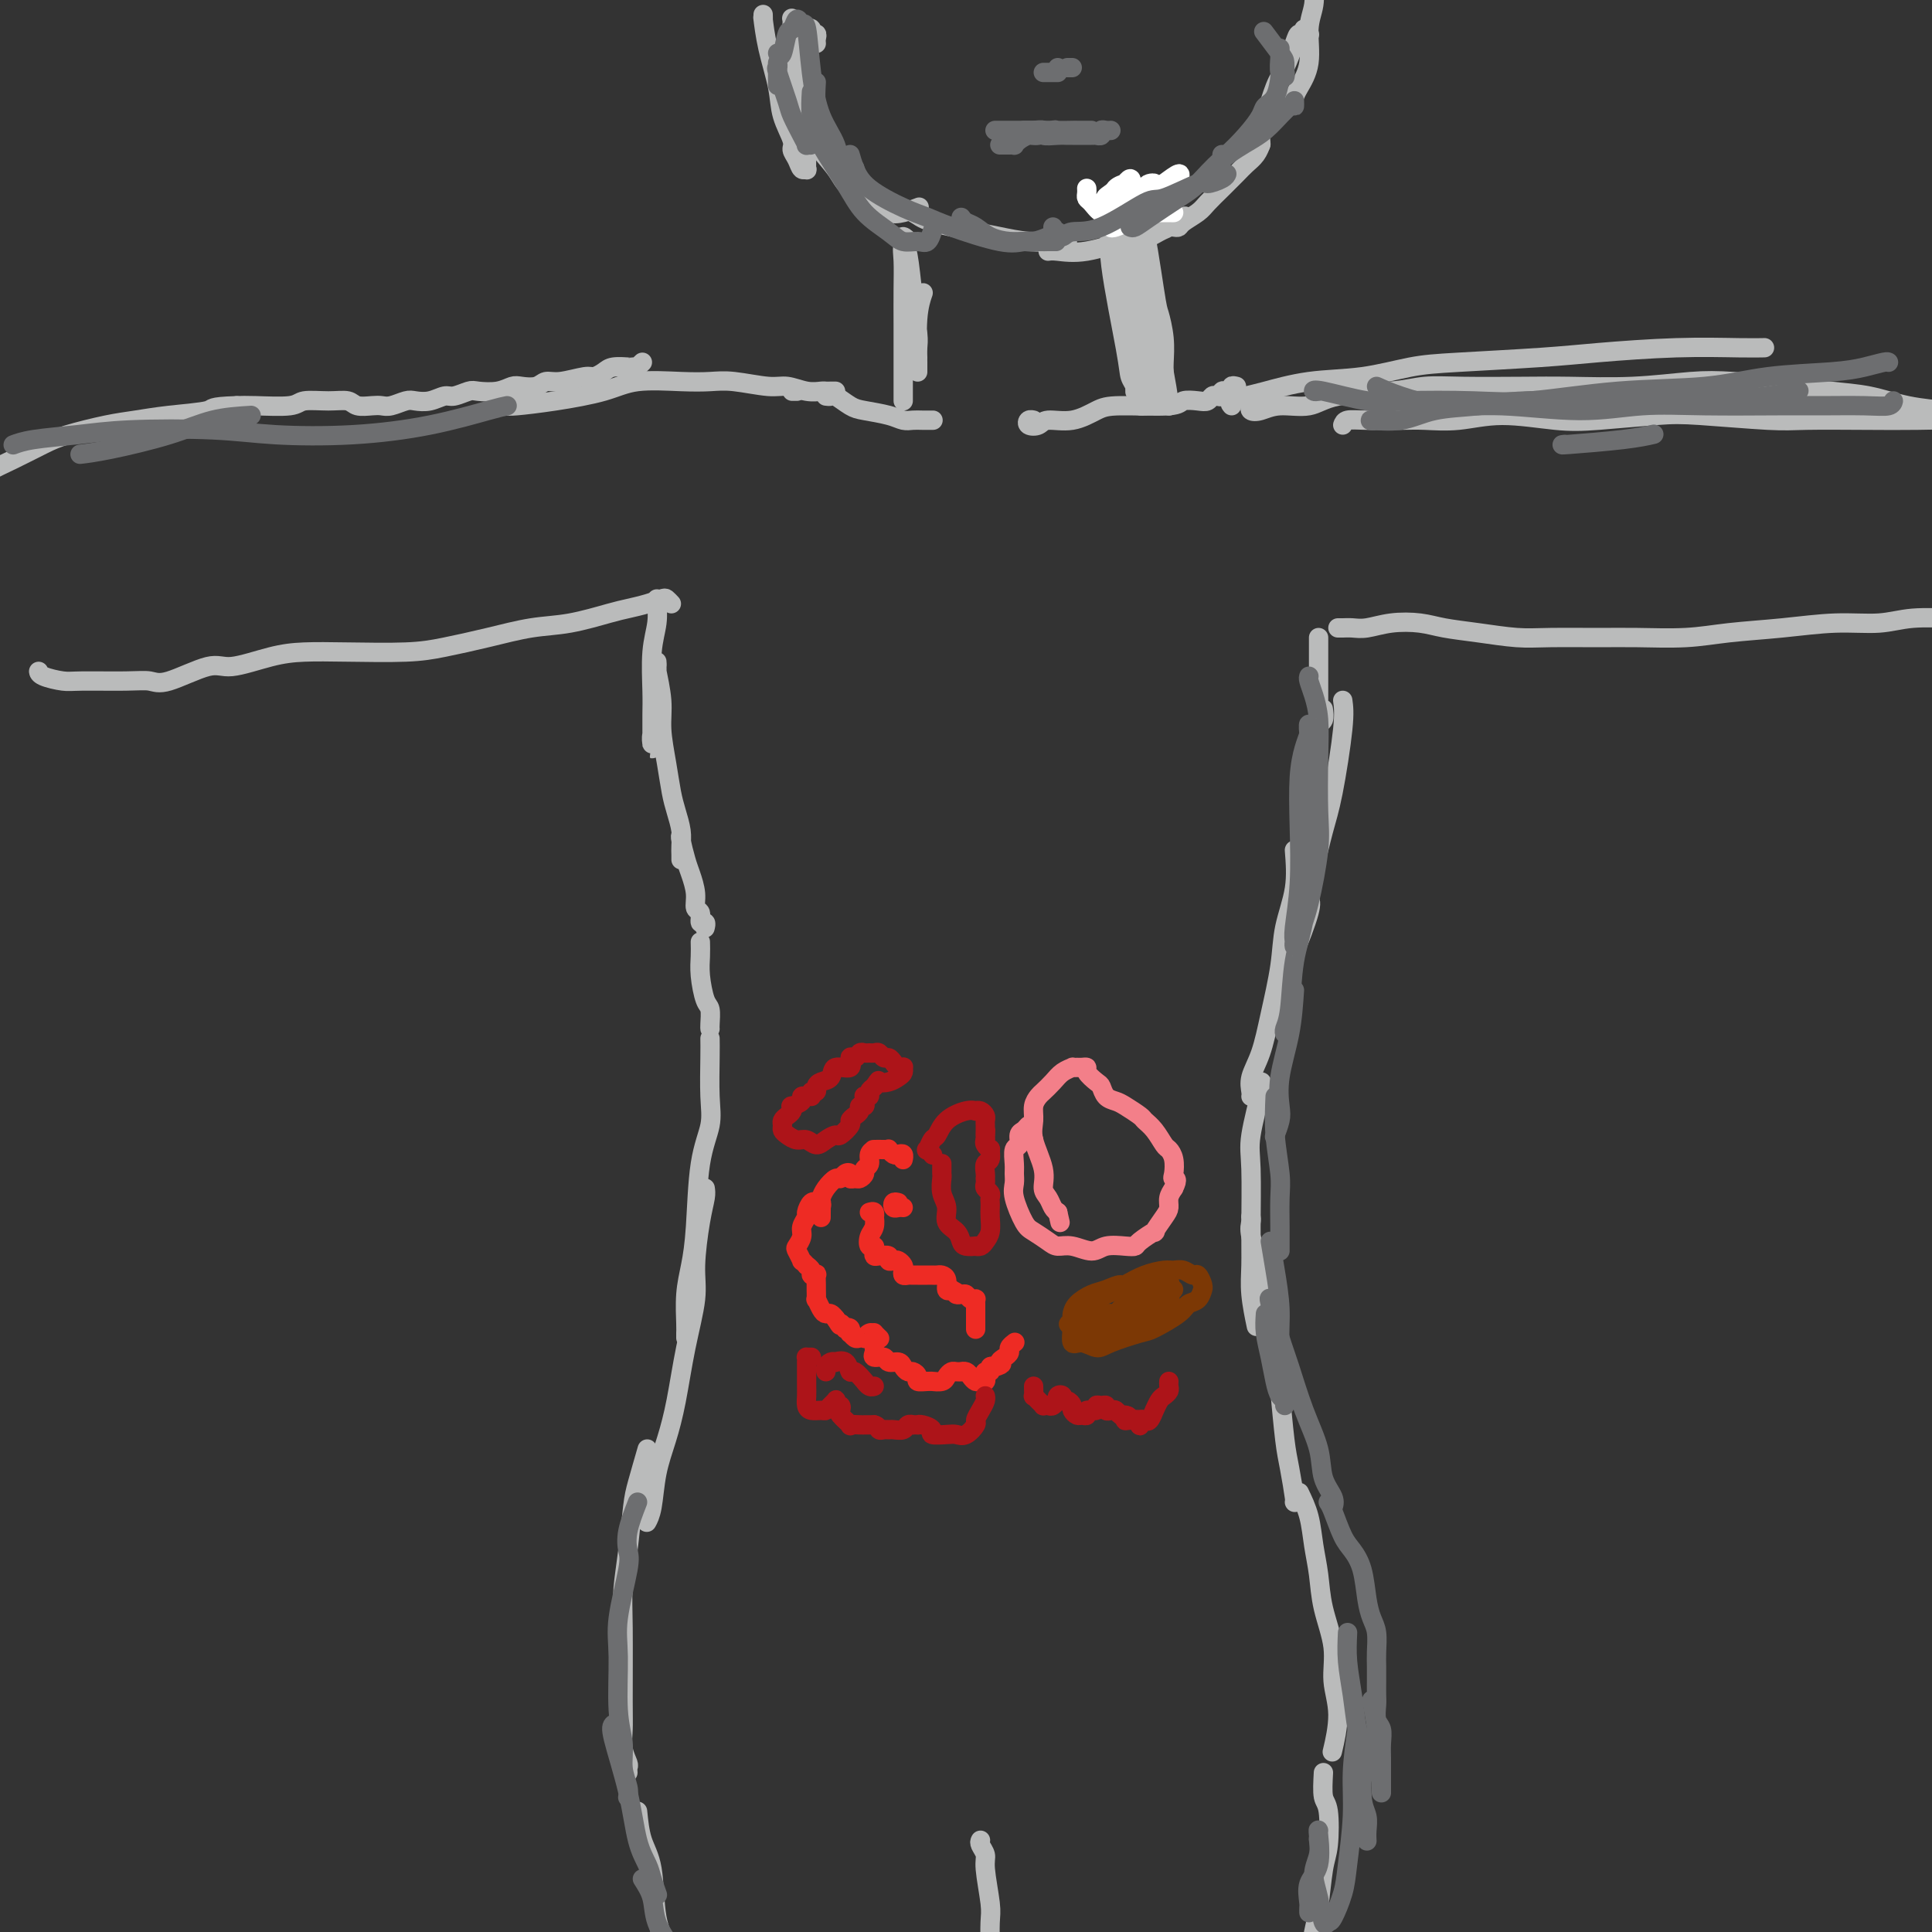 <svg viewBox='0 0 400 400' version='1.1' xmlns='http://www.w3.org/2000/svg' xmlns:xlink='http://www.w3.org/1999/xlink'><rect x="0" y="0" width="400" height="400" fill="#333333" stroke="none"/><g fill='none' stroke='#BABBBB' stroke-width='4' stroke-linecap='round' stroke-linejoin='round'><path d='M136,124c-0.030,0.095 -0.061,0.191 0,1c0.061,0.809 0.212,2.332 0,4c-0.212,1.668 -0.789,3.483 -1,6c-0.211,2.517 -0.057,5.737 0,8c0.057,2.263 0.015,3.571 0,5c-0.015,1.429 -0.005,2.981 0,4c0.005,1.019 0.005,1.506 0,2c-0.005,0.494 -0.015,0.996 0,1c0.015,0.004 0.057,-0.488 0,-1c-0.057,-0.512 -0.211,-1.043 0,-2c0.211,-0.957 0.789,-2.338 1,-4c0.211,-1.662 0.057,-3.604 0,-5c-0.057,-1.396 -0.016,-2.246 0,-3c0.016,-0.754 0.008,-1.414 0,-2c-0.008,-0.586 -0.017,-1.100 0,-1c0.017,0.100 0.060,0.815 0,1c-0.060,0.185 -0.223,-0.159 0,1c0.223,1.159 0.833,3.821 1,6c0.167,2.179 -0.109,3.875 0,6c0.109,2.125 0.604,4.680 1,7c0.396,2.320 0.695,4.403 1,6c0.305,1.597 0.618,2.706 1,4c0.382,1.294 0.834,2.774 1,4c0.166,1.226 0.044,2.199 0,3c-0.044,0.801 -0.012,1.431 0,2c0.012,0.569 0.003,1.076 0,1c-0.003,-0.076 -0.001,-0.736 0,-1c0.001,-0.264 0.000,-0.132 0,0'/><path d='M141,173c-0.092,0.034 -0.183,0.069 0,1c0.183,0.931 0.642,2.759 1,4c0.358,1.241 0.617,1.895 1,3c0.383,1.105 0.891,2.659 1,4c0.109,1.341 -0.181,2.468 0,3c0.181,0.532 0.833,0.468 1,1c0.167,0.532 -0.151,1.658 0,2c0.151,0.342 0.771,-0.100 1,0c0.229,0.100 0.065,0.743 0,1c-0.065,0.257 -0.033,0.129 0,0'/><path d='M145,195c0.022,0.956 0.044,1.913 0,3c-0.044,1.087 -0.155,2.305 0,4c0.155,1.695 0.578,3.866 1,5c0.422,1.134 0.845,1.232 1,2c0.155,0.768 0.041,2.206 0,3c-0.041,0.794 -0.011,0.945 0,1c0.011,0.055 0.003,0.016 0,0c-0.003,-0.016 -0.002,-0.008 0,0'/><path d='M147,215c0.015,0.926 0.029,1.852 0,4c-0.029,2.148 -0.102,5.518 0,8c0.102,2.482 0.377,4.076 0,6c-0.377,1.924 -1.408,4.179 -2,8c-0.592,3.821 -0.747,9.209 -1,13c-0.253,3.791 -0.604,5.986 -1,8c-0.396,2.014 -0.838,3.846 -1,6c-0.162,2.154 -0.043,4.629 0,6c0.043,1.371 0.012,1.638 0,2c-0.012,0.362 -0.003,0.818 0,1c0.003,0.182 0.002,0.091 0,0'/><path d='M146,246c0.079,0.512 0.159,1.023 0,2c-0.159,0.977 -0.556,2.419 -1,5c-0.444,2.581 -0.934,6.303 -1,9c-0.066,2.697 0.291,4.371 0,7c-0.291,2.629 -1.229,6.213 -2,10c-0.771,3.787 -1.373,7.779 -2,11c-0.627,3.221 -1.279,5.673 -2,8c-0.721,2.327 -1.513,4.531 -2,7c-0.487,2.469 -0.670,5.203 -1,7c-0.330,1.797 -0.809,2.656 -1,3c-0.191,0.344 -0.096,0.172 0,0'/><path d='M134,300c-0.754,2.610 -1.509,5.220 -2,7c-0.491,1.780 -0.720,2.731 -1,5c-0.280,2.269 -0.611,5.856 -1,9c-0.389,3.144 -0.837,5.846 -1,8c-0.163,2.154 -0.040,3.761 0,8c0.040,4.239 -0.003,11.110 0,15c0.003,3.890 0.053,4.797 0,6c-0.053,1.203 -0.210,2.701 0,4c0.210,1.299 0.788,2.400 1,3c0.212,0.600 0.057,0.700 0,1c-0.057,0.300 -0.016,0.800 0,1c0.016,0.200 0.008,0.100 0,0'/><path d='M132,375c0.211,2.119 0.423,4.237 1,6c0.577,1.763 1.521,3.170 2,6c0.479,2.830 0.493,7.084 1,10c0.507,2.916 1.507,4.493 2,6c0.493,1.507 0.479,2.944 1,4c0.521,1.056 1.577,1.730 2,2c0.423,0.270 0.211,0.135 0,0'/><path d='M273,132c-0.001,1.454 -0.001,2.908 0,5c0.001,2.092 0.004,4.822 0,7c-0.004,2.178 -0.015,3.806 0,5c0.015,1.194 0.057,1.955 0,2c-0.057,0.045 -0.211,-0.627 0,-1c0.211,-0.373 0.788,-0.447 1,-1c0.212,-0.553 0.061,-1.587 0,-2c-0.061,-0.413 -0.030,-0.207 0,0'/><path d='M278,145c0.179,1.253 0.358,2.505 0,6c-0.358,3.495 -1.252,9.231 -2,13c-0.748,3.769 -1.349,5.570 -2,8c-0.651,2.430 -1.351,5.488 -2,8c-0.649,2.512 -1.246,4.477 -2,6c-0.754,1.523 -1.665,2.602 -2,3c-0.335,0.398 -0.096,0.114 0,0c0.096,-0.114 0.048,-0.057 0,0'/><path d='M271,186c0.287,0.445 0.574,0.890 0,3c-0.574,2.110 -2.010,5.886 -3,8c-0.990,2.114 -1.533,2.567 -2,4c-0.467,1.433 -0.856,3.847 -1,5c-0.144,1.153 -0.041,1.044 0,1c0.041,-0.044 0.021,-0.022 0,0'/><path d='M268,176c0.209,2.652 0.418,5.303 0,8c-0.418,2.697 -1.465,5.439 -2,8c-0.535,2.561 -0.560,4.942 -1,8c-0.440,3.058 -1.295,6.795 -2,10c-0.705,3.205 -1.261,5.878 -2,8c-0.739,2.122 -1.662,3.692 -2,5c-0.338,1.308 -0.091,2.352 0,3c0.091,0.648 0.026,0.899 0,1c-0.026,0.101 -0.013,0.050 0,0'/><path d='M261,224c0.227,-0.044 0.453,-0.088 0,2c-0.453,2.088 -1.587,6.310 -2,9c-0.413,2.690 -0.107,3.850 0,7c0.107,3.150 0.015,8.292 0,12c-0.015,3.708 0.048,5.984 0,8c-0.048,2.016 -0.205,3.774 0,6c0.205,2.226 0.773,4.922 1,6c0.227,1.078 0.114,0.539 0,0'/><path d='M259,252c-0.015,-0.067 -0.030,-0.134 0,0c0.030,0.134 0.106,0.468 0,1c-0.106,0.532 -0.393,1.263 0,3c0.393,1.737 1.467,4.481 2,7c0.533,2.519 0.524,4.814 1,8c0.476,3.186 1.438,7.264 2,10c0.562,2.736 0.725,4.131 1,7c0.275,2.869 0.662,7.214 1,10c0.338,2.786 0.627,4.015 1,6c0.373,1.985 0.831,4.727 1,6c0.169,1.273 0.048,1.078 0,1c-0.048,-0.078 -0.024,-0.039 0,0'/><path d='M269,309c0.759,1.573 1.518,3.146 2,5c0.482,1.854 0.688,3.989 1,6c0.312,2.011 0.729,3.900 1,6c0.271,2.100 0.395,4.413 1,7c0.605,2.587 1.693,5.447 2,8c0.307,2.553 -0.165,4.798 0,7c0.165,2.202 0.968,4.362 1,7c0.032,2.638 -0.705,5.754 -1,7c-0.295,1.246 -0.147,0.623 0,0'/><path d='M274,367c-0.107,1.961 -0.214,3.921 0,5c0.214,1.079 0.748,1.276 1,3c0.252,1.724 0.222,4.973 0,7c-0.222,2.027 -0.638,2.830 -1,5c-0.362,2.170 -0.672,5.706 -1,8c-0.328,2.294 -0.676,3.347 -1,5c-0.324,1.653 -0.626,3.907 -1,5c-0.374,1.093 -0.821,1.027 -1,1c-0.179,-0.027 -0.089,-0.013 0,0'/><path d='M203,381c-0.121,0.236 -0.243,0.473 0,1c0.243,0.527 0.850,1.346 1,2c0.150,0.654 -0.156,1.145 0,3c0.156,1.855 0.774,5.074 1,7c0.226,1.926 0.061,2.558 0,4c-0.061,1.442 -0.016,3.693 0,5c0.016,1.307 0.004,1.670 0,2c-0.004,0.330 -0.001,0.627 0,1c0.001,0.373 0.000,0.821 0,1c-0.000,0.179 -0.000,0.090 0,0'/><path d='M139,125c-0.373,-0.399 -0.746,-0.799 -1,-1c-0.254,-0.201 -0.390,-0.205 -1,0c-0.610,0.205 -1.696,0.617 -3,1c-1.304,0.383 -2.827,0.735 -4,1c-1.173,0.265 -1.996,0.442 -4,1c-2.004,0.558 -5.191,1.498 -8,2c-2.809,0.502 -5.242,0.565 -8,1c-2.758,0.435 -5.842,1.240 -9,2c-3.158,0.760 -6.388,1.473 -9,2c-2.612,0.527 -4.604,0.868 -8,1c-3.396,0.132 -8.196,0.057 -12,0c-3.804,-0.057 -6.612,-0.095 -9,0c-2.388,0.095 -4.357,0.323 -7,1c-2.643,0.677 -5.958,1.803 -8,2c-2.042,0.197 -2.809,-0.536 -5,0c-2.191,0.536 -5.806,2.341 -8,3c-2.194,0.659 -2.966,0.174 -4,0c-1.034,-0.174 -2.330,-0.036 -5,0c-2.670,0.036 -6.716,-0.029 -9,0c-2.284,0.029 -2.808,0.152 -4,0c-1.192,-0.152 -3.052,-0.579 -4,-1c-0.948,-0.421 -0.985,-0.834 -1,-1c-0.015,-0.166 -0.007,-0.083 0,0'/><path d='M277,130c0.257,0.008 0.515,0.015 1,0c0.485,-0.015 1.198,-0.054 2,0c0.802,0.054 1.695,0.199 3,0c1.305,-0.199 3.023,-0.743 5,-1c1.977,-0.257 4.214,-0.227 6,0c1.786,0.227 3.119,0.649 5,1c1.881,0.351 4.308,0.630 7,1c2.692,0.370 5.649,0.832 8,1c2.351,0.168 4.098,0.042 7,0c2.902,-0.042 6.960,0.000 10,0c3.040,-0.000 5.061,-0.043 8,0c2.939,0.043 6.795,0.170 10,0c3.205,-0.170 5.760,-0.638 9,-1c3.240,-0.362 7.165,-0.619 11,-1c3.835,-0.381 7.582,-0.887 11,-1c3.418,-0.113 6.509,0.167 9,0c2.491,-0.167 4.383,-0.781 7,-1c2.617,-0.219 5.960,-0.045 8,0c2.040,0.045 2.777,-0.041 5,0c2.223,0.041 5.933,0.207 8,0c2.067,-0.207 2.491,-0.788 3,-1c0.509,-0.212 1.103,-0.057 2,0c0.897,0.057 2.096,0.015 3,0c0.904,-0.015 1.513,-0.004 2,0c0.487,0.004 0.854,0.001 1,0c0.146,-0.001 0.073,-0.001 0,0'/><path d='M164,81c0.417,0.000 0.833,0.000 1,0c0.167,0.000 0.083,0.000 0,0'/><path d='M173,81c-0.323,-0.002 -0.645,-0.005 -1,0c-0.355,0.005 -0.741,0.016 -1,0c-0.259,-0.016 -0.389,-0.061 -1,0c-0.611,0.061 -1.702,0.226 -3,0c-1.298,-0.226 -2.804,-0.845 -4,-1c-1.196,-0.155 -2.083,0.153 -4,0c-1.917,-0.153 -4.864,-0.767 -7,-1c-2.136,-0.233 -3.460,-0.084 -5,0c-1.540,0.084 -3.295,0.103 -6,0c-2.705,-0.103 -6.359,-0.329 -9,0c-2.641,0.329 -4.267,1.212 -7,2c-2.733,0.788 -6.572,1.480 -10,2c-3.428,0.520 -6.446,0.868 -8,1c-1.554,0.132 -1.646,0.049 -2,0c-0.354,-0.049 -0.971,-0.065 -1,0c-0.029,0.065 0.531,0.210 1,0c0.469,-0.210 0.848,-0.774 1,-1c0.152,-0.226 0.076,-0.113 0,0'/><path d='M133,75c-0.443,0.423 -0.887,0.846 -1,1c-0.113,0.154 0.103,0.041 0,0c-0.103,-0.041 -0.527,-0.008 -1,0c-0.473,0.008 -0.995,-0.008 -1,0c-0.005,0.008 0.507,0.039 0,0c-0.507,-0.039 -2.033,-0.150 -3,0c-0.967,0.150 -1.376,0.561 -2,1c-0.624,0.439 -1.465,0.906 -2,1c-0.535,0.094 -0.766,-0.185 -2,0c-1.234,0.185 -3.471,0.833 -5,1c-1.529,0.167 -2.351,-0.148 -3,0c-0.649,0.148 -1.126,0.758 -2,1c-0.874,0.242 -2.144,0.116 -3,0c-0.856,-0.116 -1.297,-0.223 -2,0c-0.703,0.223 -1.668,0.777 -3,1c-1.332,0.223 -3.031,0.116 -4,0c-0.969,-0.116 -1.208,-0.241 -2,0c-0.792,0.241 -2.136,0.848 -3,1c-0.864,0.152 -1.246,-0.152 -2,0c-0.754,0.152 -1.879,0.759 -3,1c-1.121,0.241 -2.239,0.117 -3,0c-0.761,-0.117 -1.167,-0.226 -2,0c-0.833,0.226 -2.095,0.789 -3,1c-0.905,0.211 -1.454,0.071 -2,0c-0.546,-0.071 -1.088,-0.073 -2,0c-0.912,0.073 -2.193,0.219 -3,0c-0.807,-0.219 -1.139,-0.805 -2,-1c-0.861,-0.195 -2.250,0.000 -4,0c-1.750,-0.000 -3.861,-0.196 -5,0c-1.139,0.196 -1.307,0.784 -3,1c-1.693,0.216 -4.912,0.062 -7,0c-2.088,-0.062 -3.044,-0.031 -4,0'/><path d='M49,84c-5.920,0.180 -4.719,0.629 -6,1c-1.281,0.371 -5.044,0.665 -8,1c-2.956,0.335 -5.107,0.711 -7,1c-1.893,0.289 -3.529,0.490 -6,1c-2.471,0.510 -5.777,1.331 -8,2c-2.223,0.669 -3.363,1.188 -5,2c-1.637,0.812 -3.770,1.916 -6,3c-2.230,1.084 -4.556,2.146 -6,3c-1.444,0.854 -2.004,1.499 -3,2c-0.996,0.501 -2.427,0.857 -3,1c-0.573,0.143 -0.286,0.071 0,0'/><path d='M255,84c-0.272,-0.325 -0.545,-0.649 0,-1c0.545,-0.351 1.907,-0.728 3,-1c1.093,-0.272 1.916,-0.440 4,-1c2.084,-0.560 5.430,-1.512 9,-2c3.570,-0.488 7.366,-0.512 11,-1c3.634,-0.488 7.106,-1.441 10,-2c2.894,-0.559 5.211,-0.724 10,-1c4.789,-0.276 12.051,-0.662 17,-1c4.949,-0.338 7.586,-0.626 12,-1c4.414,-0.374 10.606,-0.832 16,-1c5.394,-0.168 9.991,-0.045 13,0c3.009,0.045 4.431,0.013 5,0c0.569,-0.013 0.284,-0.006 0,0'/><path d='M278,88c0.153,-0.422 0.306,-0.844 1,-1c0.694,-0.156 1.930,-0.047 4,0c2.070,0.047 4.975,0.030 7,0c2.025,-0.030 3.171,-0.074 5,0c1.829,0.074 4.340,0.265 7,0c2.660,-0.265 5.469,-0.986 9,-1c3.531,-0.014 7.785,0.680 11,1c3.215,0.320 5.393,0.268 9,0c3.607,-0.268 8.645,-0.751 12,-1c3.355,-0.249 5.027,-0.263 9,0c3.973,0.263 10.247,0.802 14,1c3.753,0.198 4.985,0.056 8,0c3.015,-0.056 7.814,-0.026 12,0c4.186,0.026 7.760,0.047 11,0c3.240,-0.047 6.148,-0.163 9,0c2.852,0.163 5.650,0.604 8,1c2.350,0.396 4.251,0.747 6,1c1.749,0.253 3.345,0.408 5,1c1.655,0.592 3.369,1.621 4,2c0.631,0.379 0.180,0.108 0,0c-0.180,-0.108 -0.090,-0.054 0,0'/><path d='M259,84c-0.146,0.388 -0.293,0.777 0,1c0.293,0.223 1.025,0.281 2,0c0.975,-0.281 2.194,-0.902 4,-1c1.806,-0.098 4.199,0.328 6,0c1.801,-0.328 3.010,-1.408 6,-2c2.990,-0.592 7.759,-0.695 11,-1c3.241,-0.305 4.952,-0.813 7,-1c2.048,-0.187 4.433,-0.054 8,0c3.567,0.054 8.317,0.028 12,0c3.683,-0.028 6.300,-0.057 10,0c3.700,0.057 8.482,0.201 13,0c4.518,-0.201 8.772,-0.745 12,-1c3.228,-0.255 5.430,-0.219 9,0c3.570,0.219 8.508,0.623 12,1c3.492,0.377 5.540,0.728 8,1c2.460,0.272 5.334,0.465 8,1c2.666,0.535 5.123,1.412 8,2c2.877,0.588 6.172,0.886 8,1c1.828,0.114 2.189,0.045 3,0c0.811,-0.045 2.074,-0.065 3,0c0.926,0.065 1.516,0.213 2,0c0.484,-0.213 0.862,-0.789 1,-1c0.138,-0.211 0.037,-0.057 0,0c-0.037,0.057 -0.011,0.016 0,0c0.011,-0.016 0.005,-0.008 0,0'/><path d='M171,82c0.385,0.054 0.771,0.108 1,0c0.229,-0.108 0.302,-0.379 1,0c0.698,0.379 2.021,1.408 3,2c0.979,0.592 1.613,0.747 3,1c1.387,0.253 3.528,0.604 5,1c1.472,0.396 2.276,0.838 3,1c0.724,0.162 1.369,0.043 2,0c0.631,-0.043 1.247,-0.012 2,0c0.753,0.012 1.644,0.003 2,0c0.356,-0.003 0.178,-0.002 0,0'/><path d='M256,80c-0.455,-0.114 -0.911,-0.228 -1,0c-0.089,0.228 0.187,0.797 0,1c-0.187,0.203 -0.838,0.041 -1,0c-0.162,-0.041 0.164,0.041 0,0c-0.164,-0.041 -0.817,-0.203 -1,0c-0.183,0.203 0.104,0.773 0,1c-0.104,0.227 -0.599,0.112 -1,0c-0.401,-0.112 -0.709,-0.222 -1,0c-0.291,0.222 -0.567,0.777 -1,1c-0.433,0.223 -1.024,0.114 -2,0c-0.976,-0.114 -2.339,-0.233 -3,0c-0.661,0.233 -0.622,0.818 -3,1c-2.378,0.182 -7.175,-0.039 -10,0c-2.825,0.039 -3.678,0.337 -5,1c-1.322,0.663 -3.112,1.691 -5,2c-1.888,0.309 -3.875,-0.099 -5,0c-1.125,0.099 -1.387,0.706 -2,1c-0.613,0.294 -1.577,0.275 -2,0c-0.423,-0.275 -0.306,-0.805 0,-1c0.306,-0.195 0.802,-0.056 1,0c0.198,0.056 0.099,0.028 0,0'/><path d='M187,82c0.000,0.540 0.000,1.080 0,1c-0.000,-0.080 -0.000,-0.781 0,-1c0.000,-0.219 0.000,0.045 0,-1c-0.000,-1.045 -0.001,-3.397 0,-6c0.001,-2.603 0.005,-5.457 0,-8c-0.005,-2.543 -0.019,-4.777 0,-7c0.019,-2.223 0.071,-4.436 0,-6c-0.071,-1.564 -0.265,-2.481 0,-3c0.265,-0.519 0.988,-0.642 1,-1c0.012,-0.358 -0.687,-0.951 -1,-1c-0.313,-0.049 -0.242,0.447 0,1c0.242,0.553 0.653,1.164 1,3c0.347,1.836 0.629,4.897 1,8c0.371,3.103 0.832,6.249 1,8c0.168,1.751 0.045,2.107 0,3c-0.045,0.893 -0.012,2.323 0,3c0.012,0.677 0.002,0.601 0,1c-0.002,0.399 0.003,1.273 0,1c-0.003,-0.273 -0.015,-1.692 0,-2c0.015,-0.308 0.055,0.495 0,-1c-0.055,-1.495 -0.207,-5.287 0,-8c0.207,-2.713 0.773,-4.347 1,-5c0.227,-0.653 0.113,-0.327 0,0'/><path d='M242,84c-0.023,-0.036 -0.047,-0.073 0,0c0.047,0.073 0.164,0.255 0,-1c-0.164,-1.255 -0.608,-3.946 -1,-6c-0.392,-2.054 -0.732,-3.471 -1,-6c-0.268,-2.529 -0.464,-6.171 -1,-10c-0.536,-3.829 -1.411,-7.844 -2,-10c-0.589,-2.156 -0.891,-2.454 -1,-3c-0.109,-0.546 -0.026,-1.339 0,-2c0.026,-0.661 -0.004,-1.189 0,-1c0.004,0.189 0.043,1.097 0,2c-0.043,0.903 -0.169,1.802 0,4c0.169,2.198 0.634,5.696 1,8c0.366,2.304 0.634,3.414 1,5c0.366,1.586 0.830,3.646 1,5c0.170,1.354 0.046,2.000 0,3c-0.046,1.000 -0.013,2.353 0,3c0.013,0.647 0.005,0.587 0,1c-0.005,0.413 -0.008,1.298 0,1c0.008,-0.298 0.027,-1.781 0,-2c-0.027,-0.219 -0.098,0.825 0,0c0.098,-0.825 0.366,-3.518 0,-7c-0.366,-3.482 -1.367,-7.754 -2,-11c-0.633,-3.246 -0.899,-5.466 -1,-7c-0.101,-1.534 -0.037,-2.380 0,-3c0.037,-0.620 0.049,-1.013 0,-1c-0.049,0.013 -0.157,0.432 0,1c0.157,0.568 0.578,1.284 1,2'/><path d='M237,49c0.099,-1.772 1.347,6.798 2,11c0.653,4.202 0.711,4.038 1,5c0.289,0.962 0.810,3.052 1,5c0.190,1.948 0.048,3.756 0,5c-0.048,1.244 -0.003,1.925 0,3c0.003,1.075 -0.037,2.545 0,3c0.037,0.455 0.150,-0.103 0,0c-0.150,0.103 -0.562,0.867 -1,0c-0.438,-0.867 -0.901,-3.367 -1,-5c-0.099,-1.633 0.166,-2.401 0,-4c-0.166,-1.599 -0.762,-4.028 -1,-5c-0.238,-0.972 -0.119,-0.486 0,0'/><path d='M237,81c-0.002,-0.018 -0.004,-0.036 0,0c0.004,0.036 0.013,0.125 0,0c-0.013,-0.125 -0.050,-0.466 0,-1c0.050,-0.534 0.186,-1.262 0,-3c-0.186,-1.738 -0.695,-4.487 -1,-8c-0.305,-3.513 -0.408,-7.791 -1,-11c-0.592,-3.209 -1.674,-5.348 -2,-7c-0.326,-1.652 0.106,-2.817 0,-4c-0.106,-1.183 -0.748,-2.385 -1,-3c-0.252,-0.615 -0.114,-0.643 0,-1c0.114,-0.357 0.202,-1.043 0,-1c-0.202,0.043 -0.696,0.817 -1,2c-0.304,1.183 -0.417,2.777 0,6c0.417,3.223 1.366,8.075 2,11c0.634,2.925 0.955,3.922 1,6c0.045,2.078 -0.184,5.237 0,7c0.184,1.763 0.782,2.130 1,3c0.218,0.870 0.055,2.242 0,3c-0.055,0.758 -0.001,0.904 0,1c0.001,0.096 -0.049,0.144 0,0c0.049,-0.144 0.199,-0.481 0,-1c-0.199,-0.519 -0.747,-1.220 -1,-2c-0.253,-0.780 -0.211,-1.637 -1,-6c-0.789,-4.363 -2.409,-12.231 -3,-17c-0.591,-4.769 -0.153,-6.438 0,-8c0.153,-1.562 0.020,-3.017 0,-4c-0.020,-0.983 0.071,-1.496 0,-2c-0.071,-0.504 -0.306,-1.001 0,0c0.306,1.001 1.153,3.501 2,6'/><path d='M232,47c0.718,2.480 1.513,6.681 2,10c0.487,3.319 0.665,5.755 1,9c0.335,3.245 0.826,7.300 1,10c0.174,2.700 0.032,4.045 0,5c-0.032,0.955 0.045,1.522 0,2c-0.045,0.478 -0.212,0.869 0,1c0.212,0.131 0.803,0.003 1,0c0.197,-0.003 0.000,0.121 0,-1c-0.000,-1.121 0.196,-3.486 0,-6c-0.196,-2.514 -0.783,-5.177 -1,-8c-0.217,-2.823 -0.062,-5.807 0,-7c0.062,-1.193 0.031,-0.597 0,0'/><path d='M169,9c-0.033,-0.302 -0.065,-0.604 0,-1c0.065,-0.396 0.228,-0.886 0,-1c-0.228,-0.114 -0.847,0.147 -1,0c-0.153,-0.147 0.159,-0.702 0,-1c-0.159,-0.298 -0.790,-0.340 -1,1c-0.210,1.340 0.000,4.062 0,6c0.000,1.938 -0.210,3.094 0,5c0.210,1.906 0.841,4.563 1,6c0.159,1.437 -0.153,1.653 0,2c0.153,0.347 0.772,0.824 1,1c0.228,0.176 0.065,0.050 0,0c-0.065,-0.050 -0.033,-0.025 0,0'/><path d='M158,3c0.015,0.550 0.030,1.100 0,1c-0.030,-0.100 -0.105,-0.851 0,0c0.105,0.851 0.392,3.302 1,6c0.608,2.698 1.539,5.643 2,8c0.461,2.357 0.452,4.128 1,6c0.548,1.872 1.653,3.846 2,5c0.347,1.154 -0.065,1.488 0,2c0.065,0.512 0.606,1.202 1,2c0.394,0.798 0.642,1.703 1,2c0.358,0.297 0.828,-0.016 1,0c0.172,0.016 0.046,0.361 0,0c-0.046,-0.361 -0.012,-1.427 0,-4c0.012,-2.573 0.003,-6.654 0,-10c-0.003,-3.346 -0.001,-5.956 0,-7c0.001,-1.044 0.000,-0.522 0,0'/><path d='M166,10c-0.309,-0.926 -0.619,-1.852 -1,-3c-0.381,-1.148 -0.835,-2.517 -1,-3c-0.165,-0.483 -0.042,-0.079 0,0c0.042,0.079 0.004,-0.167 0,0c-0.004,0.167 0.027,0.745 0,1c-0.027,0.255 -0.113,0.185 0,2c0.113,1.815 0.426,5.514 1,9c0.574,3.486 1.410,6.758 2,9c0.590,2.242 0.934,3.456 2,5c1.066,1.544 2.854,3.420 4,5c1.146,1.580 1.649,2.865 3,4c1.351,1.135 3.550,2.122 5,3c1.450,0.878 2.152,1.648 3,2c0.848,0.352 1.844,0.287 3,0c1.156,-0.287 2.473,-0.796 3,-1c0.527,-0.204 0.263,-0.102 0,0'/><path d='M184,42c1.903,0.674 3.806,1.347 5,2c1.194,0.653 1.678,1.285 4,2c2.322,0.715 6.481,1.512 9,2c2.519,0.488 3.397,0.667 5,1c1.603,0.333 3.932,0.821 6,1c2.068,0.179 3.874,0.048 5,0c1.126,-0.048 1.572,-0.013 2,0c0.428,0.013 0.836,0.004 1,0c0.164,-0.004 0.082,-0.002 0,0'/><path d='M217,52c0.392,-0.065 0.784,-0.130 2,0c1.216,0.130 3.255,0.453 6,0c2.745,-0.453 6.197,-1.684 8,-2c1.803,-0.316 1.958,0.283 3,0c1.042,-0.283 2.970,-1.447 4,-2c1.030,-0.553 1.162,-0.495 2,-1c0.838,-0.505 2.382,-1.573 3,-2c0.618,-0.427 0.309,-0.214 0,0'/><path d='M243,47c0.389,0.064 0.778,0.128 1,0c0.222,-0.128 0.276,-0.446 1,-1c0.724,-0.554 2.119,-1.342 3,-2c0.881,-0.658 1.248,-1.187 2,-2c0.752,-0.813 1.890,-1.910 3,-3c1.110,-1.090 2.192,-2.173 3,-3c0.808,-0.827 1.341,-1.398 2,-2c0.659,-0.602 1.445,-1.233 2,-2c0.555,-0.767 0.880,-1.668 1,-2c0.120,-0.332 0.034,-0.095 0,0c-0.034,0.095 -0.017,0.047 0,0'/><path d='M261,30c0.017,-0.245 0.035,-0.489 0,-1c-0.035,-0.511 -0.122,-1.288 0,-2c0.122,-0.712 0.452,-1.358 1,-3c0.548,-1.642 1.314,-4.281 2,-6c0.686,-1.719 1.293,-2.518 2,-4c0.707,-1.482 1.514,-3.647 2,-5c0.486,-1.353 0.652,-1.893 1,-2c0.348,-0.107 0.877,0.219 1,0c0.123,-0.219 -0.159,-0.982 0,-1c0.159,-0.018 0.760,0.709 1,1c0.240,0.291 0.120,0.145 0,0'/><path d='M268,20c0.188,-0.459 0.376,-0.919 1,-2c0.624,-1.081 1.684,-2.784 2,-5c0.316,-2.216 -0.111,-4.944 0,-7c0.111,-2.056 0.761,-3.438 1,-5c0.239,-1.562 0.068,-3.303 0,-4c-0.068,-0.697 -0.034,-0.348 0,0'/></g>
<g fill='none' stroke='#EE2B24' stroke-width='4' stroke-linecap='round' stroke-linejoin='round'><path d='M170,251c-0.032,-0.310 -0.064,-0.621 0,-1c0.064,-0.379 0.223,-0.827 0,-1c-0.223,-0.173 -0.829,-0.072 -1,0c-0.171,0.072 0.094,0.116 0,0c-0.094,-0.116 -0.546,-0.393 -1,0c-0.454,0.393 -0.910,1.457 -1,2c-0.090,0.543 0.185,0.564 0,1c-0.185,0.436 -0.830,1.288 -1,2c-0.170,0.712 0.135,1.286 0,2c-0.135,0.714 -0.712,1.568 -1,2c-0.288,0.432 -0.289,0.441 0,1c0.289,0.559 0.866,1.669 1,2c0.134,0.331 -0.175,-0.118 0,0c0.175,0.118 0.835,0.803 1,1c0.165,0.197 -0.166,-0.093 0,0c0.166,0.093 0.829,0.568 1,1c0.171,0.432 -0.150,0.821 0,1c0.150,0.179 0.773,0.147 1,0c0.227,-0.147 0.060,-0.409 0,0c-0.060,0.409 -0.013,1.489 0,2c0.013,0.511 -0.008,0.453 0,1c0.008,0.547 0.043,1.701 0,2c-0.043,0.299 -0.166,-0.256 0,0c0.166,0.256 0.619,1.323 1,2c0.381,0.677 0.690,0.965 1,1c0.310,0.035 0.622,-0.183 1,0c0.378,0.183 0.822,0.767 1,1c0.178,0.233 0.089,0.117 0,0'/><path d='M173,273c1.399,2.333 0.897,1.165 1,1c0.103,-0.165 0.811,0.673 1,1c0.189,0.327 -0.143,0.144 0,0c0.143,-0.144 0.759,-0.249 1,0c0.241,0.249 0.107,0.851 0,1c-0.107,0.149 -0.187,-0.155 0,0c0.187,0.155 0.641,0.770 1,1c0.359,0.230 0.622,0.076 1,0c0.378,-0.076 0.871,-0.074 1,0c0.129,0.074 -0.105,0.220 0,0c0.105,-0.220 0.550,-0.805 1,-1c0.450,-0.195 0.904,-0.001 1,0c0.096,0.001 -0.166,-0.192 0,0c0.166,0.192 0.762,0.769 1,1c0.238,0.231 0.119,0.115 0,0'/><path d='M180,251c0.421,-0.126 0.841,-0.253 1,0c0.159,0.253 0.056,0.884 0,1c-0.056,0.116 -0.064,-0.285 0,0c0.064,0.285 0.199,1.256 0,2c-0.199,0.744 -0.733,1.261 -1,2c-0.267,0.739 -0.266,1.701 0,2c0.266,0.299 0.797,-0.064 1,0c0.203,0.064 0.078,0.557 0,1c-0.078,0.443 -0.109,0.837 0,1c0.109,0.163 0.358,0.095 1,0c0.642,-0.095 1.678,-0.219 2,0c0.322,0.219 -0.071,0.779 0,1c0.071,0.221 0.607,0.101 1,0c0.393,-0.101 0.644,-0.185 1,0c0.356,0.185 0.816,0.638 1,1c0.184,0.362 0.092,0.633 0,1c-0.092,0.367 -0.183,0.830 0,1c0.183,0.170 0.640,0.045 1,0c0.360,-0.045 0.621,-0.012 1,0c0.379,0.012 0.875,0.003 1,0c0.125,-0.003 -0.121,-0.001 0,0c0.121,0.001 0.610,-0.000 1,0c0.390,0.000 0.683,0.002 1,0c0.317,-0.002 0.659,-0.007 1,0c0.341,0.007 0.683,0.027 1,0c0.317,-0.027 0.611,-0.100 1,0c0.389,0.100 0.874,0.373 1,1c0.126,0.627 -0.107,1.608 0,2c0.107,0.392 0.553,0.196 1,0'/><path d='M197,267c2.499,1.305 1.248,1.068 1,1c-0.248,-0.068 0.508,0.034 1,0c0.492,-0.034 0.720,-0.203 1,0c0.280,0.203 0.611,0.780 1,1c0.389,0.220 0.836,0.085 1,0c0.164,-0.085 0.044,-0.120 0,0c-0.044,0.120 -0.012,0.396 0,1c0.012,0.604 0.003,1.535 0,2c-0.003,0.465 -0.001,0.465 0,1c0.001,0.535 0.000,1.606 0,2c-0.000,0.394 -0.000,0.113 0,0c0.000,-0.113 0.000,-0.056 0,0'/><path d='M181,278c-0.015,0.342 -0.030,0.684 0,1c0.030,0.316 0.106,0.606 0,1c-0.106,0.394 -0.393,0.893 0,1c0.393,0.107 1.467,-0.178 2,0c0.533,0.178 0.524,0.817 1,1c0.476,0.183 1.438,-0.092 2,0c0.562,0.092 0.723,0.550 1,1c0.277,0.450 0.669,0.891 1,1c0.331,0.109 0.601,-0.114 1,0c0.399,0.114 0.928,0.566 1,1c0.072,0.434 -0.314,0.849 0,1c0.314,0.151 1.327,0.038 2,0c0.673,-0.038 1.007,0.000 1,0c-0.007,-0.000 -0.353,-0.039 0,0c0.353,0.039 1.405,0.154 2,0c0.595,-0.154 0.733,-0.577 1,-1c0.267,-0.423 0.663,-0.846 1,-1c0.337,-0.154 0.615,-0.038 1,0c0.385,0.038 0.877,0.000 1,0c0.123,-0.000 -0.122,0.038 0,0c0.122,-0.038 0.611,-0.153 1,0c0.389,0.153 0.679,0.574 1,1c0.321,0.426 0.673,0.856 1,1c0.327,0.144 0.627,0.001 1,0c0.373,-0.001 0.817,0.140 1,0c0.183,-0.140 0.104,-0.560 0,-1c-0.104,-0.440 -0.234,-0.902 0,-1c0.234,-0.098 0.832,0.166 1,0c0.168,-0.166 -0.095,-0.762 0,-1c0.095,-0.238 0.547,-0.119 1,0'/><path d='M206,283c2.194,-0.643 1.180,-0.750 1,-1c-0.180,-0.250 0.474,-0.641 1,-1c0.526,-0.359 0.925,-0.684 1,-1c0.075,-0.316 -0.172,-0.624 0,-1c0.172,-0.376 0.763,-0.822 1,-1c0.237,-0.178 0.118,-0.089 0,0'/><path d='M170,252c0.001,0.058 0.002,0.115 0,0c-0.002,-0.115 -0.008,-0.403 0,-1c0.008,-0.597 0.030,-1.504 0,-2c-0.030,-0.496 -0.110,-0.581 0,-1c0.110,-0.419 0.412,-1.171 1,-2c0.588,-0.829 1.463,-1.735 2,-2c0.537,-0.265 0.735,0.111 1,0c0.265,-0.111 0.595,-0.708 1,-1c0.405,-0.292 0.883,-0.277 1,0c0.117,0.277 -0.127,0.817 0,1c0.127,0.183 0.627,0.008 1,0c0.373,-0.008 0.621,0.149 1,0c0.379,-0.149 0.890,-0.604 1,-1c0.110,-0.396 -0.180,-0.733 0,-1c0.180,-0.267 0.831,-0.464 1,-1c0.169,-0.536 -0.144,-1.412 0,-2c0.144,-0.588 0.747,-0.889 1,-1c0.253,-0.111 0.158,-0.031 0,0c-0.158,0.031 -0.379,0.012 0,0c0.379,-0.012 1.358,-0.017 2,0c0.642,0.017 0.946,0.056 1,0c0.054,-0.056 -0.143,-0.207 0,0c0.143,0.207 0.627,0.774 1,1c0.373,0.226 0.636,0.113 1,0c0.364,-0.113 0.830,-0.226 1,0c0.170,0.226 0.046,0.792 0,1c-0.046,0.208 -0.013,0.060 0,0c0.013,-0.060 0.007,-0.030 0,0'/><path d='M186,249c-0.400,-0.113 -0.801,-0.226 -1,0c-0.199,0.226 -0.198,0.793 0,1c0.198,0.207 0.592,0.056 1,0c0.408,-0.056 0.831,-0.016 1,0c0.169,0.016 0.085,0.008 0,0'/></g>
<g fill='none' stroke='#F37F89' stroke-width='4' stroke-linecap='round' stroke-linejoin='round'><path d='M214,236c-0.424,-0.443 -0.848,-0.886 -1,-1c-0.152,-0.114 -0.031,0.101 0,0c0.031,-0.101 -0.029,-0.517 0,-1c0.029,-0.483 0.148,-1.032 0,-1c-0.148,0.032 -0.561,0.645 -1,1c-0.439,0.355 -0.902,0.451 -1,1c-0.098,0.549 0.170,1.550 0,2c-0.170,0.450 -0.779,0.348 -1,1c-0.221,0.652 -0.053,2.059 0,3c0.053,0.941 -0.009,1.417 0,2c0.009,0.583 0.089,1.273 0,2c-0.089,0.727 -0.348,1.491 0,3c0.348,1.509 1.302,3.762 2,5c0.698,1.238 1.138,1.461 2,2c0.862,0.539 2.144,1.395 3,2c0.856,0.605 1.286,0.961 2,1c0.714,0.039 1.712,-0.238 3,0c1.288,0.238 2.868,0.990 4,1c1.132,0.010 1.818,-0.724 3,-1c1.182,-0.276 2.861,-0.096 4,0c1.139,0.096 1.737,0.107 2,0c0.263,-0.107 0.190,-0.332 1,-1c0.810,-0.668 2.504,-1.779 3,-2c0.496,-0.221 -0.204,0.446 0,0c0.204,-0.446 1.312,-2.006 2,-3c0.688,-0.994 0.954,-1.421 1,-2c0.046,-0.579 -0.130,-1.308 0,-2c0.130,-0.692 0.565,-1.346 1,-2'/><path d='M243,246c1.087,-2.134 0.303,-1.971 0,-2c-0.303,-0.029 -0.125,-0.252 0,-1c0.125,-0.748 0.198,-2.022 0,-3c-0.198,-0.978 -0.667,-1.662 -1,-2c-0.333,-0.338 -0.530,-0.332 -1,-1c-0.470,-0.668 -1.214,-2.011 -2,-3c-0.786,-0.989 -1.615,-1.626 -2,-2c-0.385,-0.374 -0.327,-0.485 -1,-1c-0.673,-0.515 -2.077,-1.432 -3,-2c-0.923,-0.568 -1.365,-0.786 -2,-1c-0.635,-0.214 -1.462,-0.425 -2,-1c-0.538,-0.575 -0.788,-1.513 -1,-2c-0.212,-0.487 -0.385,-0.523 -1,-1c-0.615,-0.477 -1.672,-1.396 -2,-2c-0.328,-0.604 0.071,-0.895 0,-1c-0.071,-0.105 -0.614,-0.026 -1,0c-0.386,0.026 -0.617,-0.001 -1,0c-0.383,0.001 -0.918,0.032 -1,0c-0.082,-0.032 0.291,-0.125 0,0c-0.291,0.125 -1.245,0.470 -2,1c-0.755,0.530 -1.312,1.247 -2,2c-0.688,0.753 -1.507,1.543 -2,2c-0.493,0.457 -0.660,0.583 -1,1c-0.340,0.417 -0.852,1.127 -1,2c-0.148,0.873 0.068,1.910 0,3c-0.068,1.090 -0.422,2.232 0,4c0.422,1.768 1.619,4.162 2,6c0.381,1.838 -0.052,3.122 0,4c0.052,0.878 0.591,1.352 1,2c0.409,0.648 0.688,1.471 1,2c0.312,0.529 0.656,0.765 1,1'/><path d='M219,251c0.833,3.667 0.417,1.833 0,0'/></g>
<g fill='none' stroke='#7C3805' stroke-width='4' stroke-linecap='round' stroke-linejoin='round'><path d='M234,267c-0.382,0.139 -0.764,0.278 -1,0c-0.236,-0.278 -0.326,-0.971 -1,-1c-0.674,-0.029 -1.932,0.608 -3,1c-1.068,0.392 -1.946,0.540 -3,1c-1.054,0.460 -2.284,1.231 -3,2c-0.716,0.769 -0.919,1.536 -1,2c-0.081,0.464 -0.040,0.626 0,1c0.040,0.374 0.079,0.960 0,2c-0.079,1.040 -0.277,2.534 0,3c0.277,0.466 1.030,-0.097 2,0c0.970,0.097 2.158,0.854 3,1c0.842,0.146 1.338,-0.318 3,-1c1.662,-0.682 4.490,-1.582 6,-2c1.510,-0.418 1.701,-0.354 3,-1c1.299,-0.646 3.707,-2.001 5,-3c1.293,-0.999 1.472,-1.642 2,-2c0.528,-0.358 1.406,-0.429 2,-1c0.594,-0.571 0.903,-1.640 1,-2c0.097,-0.360 -0.018,-0.009 0,0c0.018,0.009 0.170,-0.323 0,-1c-0.170,-0.677 -0.663,-1.699 -1,-2c-0.337,-0.301 -0.519,0.118 -1,0c-0.481,-0.118 -1.262,-0.772 -2,-1c-0.738,-0.228 -1.434,-0.031 -2,0c-0.566,0.031 -1.000,-0.105 -2,0c-1.000,0.105 -2.564,0.452 -4,1c-1.436,0.548 -2.744,1.299 -4,2c-1.256,0.701 -2.460,1.353 -4,2c-1.540,0.647 -3.415,1.290 -4,2c-0.585,0.710 0.118,1.489 0,2c-0.118,0.511 -1.059,0.756 -2,1'/><path d='M223,273c-2.985,1.730 -1.448,1.055 -1,1c0.448,-0.055 -0.193,0.510 0,1c0.193,0.490 1.220,0.905 2,1c0.780,0.095 1.314,-0.129 2,0c0.686,0.129 1.522,0.610 3,0c1.478,-0.610 3.596,-2.311 5,-3c1.404,-0.689 2.094,-0.367 3,-1c0.906,-0.633 2.028,-2.222 3,-3c0.972,-0.778 1.796,-0.746 2,-1c0.204,-0.254 -0.210,-0.794 0,-1c0.210,-0.206 1.045,-0.077 1,0c-0.045,0.077 -0.971,0.100 -1,0c-0.029,-0.100 0.840,-0.325 0,0c-0.840,0.325 -3.389,1.200 -5,2c-1.611,0.800 -2.285,1.524 -3,2c-0.715,0.476 -1.472,0.702 -2,1c-0.528,0.298 -0.826,0.666 -1,1c-0.174,0.334 -0.224,0.633 0,1c0.224,0.367 0.723,0.800 1,1c0.277,0.200 0.333,0.166 1,0c0.667,-0.166 1.944,-0.464 3,-1c1.056,-0.536 1.890,-1.310 3,-2c1.110,-0.690 2.496,-1.296 3,-2c0.504,-0.704 0.125,-1.506 0,-2c-0.125,-0.494 0.003,-0.680 0,-1c-0.003,-0.320 -0.137,-0.776 0,-1c0.137,-0.224 0.545,-0.218 0,0c-0.545,0.218 -2.043,0.646 -3,1c-0.957,0.354 -1.373,0.634 -2,1c-0.627,0.366 -1.465,0.819 -2,1c-0.535,0.181 -0.768,0.091 -1,0'/><path d='M234,269c-1.467,0.533 -1.133,0.867 -1,1c0.133,0.133 0.067,0.067 0,0'/><path d='M240,270c-0.470,0.114 -0.941,0.229 -1,0c-0.059,-0.229 0.293,-0.801 0,-1c-0.293,-0.199 -1.231,-0.026 -2,0c-0.769,0.026 -1.368,-0.095 -2,0c-0.632,0.095 -1.299,0.404 -2,1c-0.701,0.596 -1.438,1.477 -2,2c-0.562,0.523 -0.948,0.686 -1,1c-0.052,0.314 0.232,0.778 0,1c-0.232,0.222 -0.979,0.203 -1,0c-0.021,-0.203 0.684,-0.590 1,-1c0.316,-0.410 0.243,-0.842 0,-1c-0.243,-0.158 -0.656,-0.042 -1,0c-0.344,0.042 -0.618,0.011 -1,0c-0.382,-0.011 -0.873,-0.000 -1,0c-0.127,0.000 0.108,-0.010 0,0c-0.108,0.010 -0.561,0.041 -1,0c-0.439,-0.041 -0.863,-0.155 -1,0c-0.137,0.155 0.015,0.578 0,1c-0.015,0.422 -0.196,0.845 0,1c0.196,0.155 0.770,0.044 1,0c0.230,-0.044 0.115,-0.022 0,0'/></g>
<g fill='none' stroke='#AD1419' stroke-width='4' stroke-linecap='round' stroke-linejoin='round'><path d='M195,241c-0.001,-0.086 -0.001,-0.172 0,0c0.001,0.172 0.005,0.601 0,1c-0.005,0.399 -0.017,0.768 0,1c0.017,0.232 0.064,0.327 0,1c-0.064,0.673 -0.238,1.924 0,3c0.238,1.076 0.889,1.977 1,3c0.111,1.023 -0.316,2.169 0,3c0.316,0.831 1.376,1.347 2,2c0.624,0.653 0.811,1.444 1,2c0.189,0.556 0.379,0.879 1,1c0.621,0.121 1.673,0.042 2,0c0.327,-0.042 -0.070,-0.045 0,0c0.070,0.045 0.607,0.139 1,0c0.393,-0.139 0.641,-0.509 1,-1c0.359,-0.491 0.828,-1.101 1,-2c0.172,-0.899 0.047,-2.086 0,-3c-0.047,-0.914 -0.016,-1.554 0,-2c0.016,-0.446 0.018,-0.697 0,-1c-0.018,-0.303 -0.057,-0.660 0,-1c0.057,-0.340 0.211,-0.665 0,-1c-0.211,-0.335 -0.788,-0.680 -1,-1c-0.212,-0.320 -0.058,-0.615 0,-1c0.058,-0.385 0.019,-0.861 0,-1c-0.019,-0.139 -0.020,0.060 0,0c0.020,-0.060 0.059,-0.379 0,-1c-0.059,-0.621 -0.216,-1.542 0,-2c0.216,-0.458 0.804,-0.451 1,-1c0.196,-0.549 0.001,-1.652 0,-2c-0.001,-0.348 0.192,0.060 0,0c-0.192,-0.060 -0.769,-0.589 -1,-1c-0.231,-0.411 -0.115,-0.706 0,-1'/><path d='M204,236c0.155,-3.582 0.042,-1.537 0,-1c-0.042,0.537 -0.014,-0.434 0,-1c0.014,-0.566 0.014,-0.726 0,-1c-0.014,-0.274 -0.041,-0.662 0,-1c0.041,-0.338 0.151,-0.628 0,-1c-0.151,-0.372 -0.561,-0.827 -1,-1c-0.439,-0.173 -0.905,-0.064 -1,0c-0.095,0.064 0.182,0.082 0,0c-0.182,-0.082 -0.823,-0.263 -2,0c-1.177,0.263 -2.891,0.969 -4,2c-1.109,1.031 -1.614,2.385 -2,3c-0.386,0.615 -0.653,0.491 -1,1c-0.347,0.509 -0.773,1.652 -1,2c-0.227,0.348 -0.253,-0.099 0,0c0.253,0.099 0.787,0.742 1,1c0.213,0.258 0.107,0.129 0,0'/><path d='M168,227c-0.413,0.002 -0.827,0.003 -1,0c-0.173,-0.003 -0.106,-0.011 0,0c0.106,0.011 0.253,0.041 0,0c-0.253,-0.041 -0.904,-0.151 -1,0c-0.096,0.151 0.364,0.565 0,1c-0.364,0.435 -1.551,0.890 -2,1c-0.449,0.110 -0.159,-0.125 0,0c0.159,0.125 0.185,0.611 0,1c-0.185,0.389 -0.583,0.681 -1,1c-0.417,0.319 -0.852,0.664 -1,1c-0.148,0.336 -0.009,0.663 0,1c0.009,0.337 -0.111,0.683 0,1c0.111,0.317 0.452,0.604 1,1c0.548,0.396 1.303,0.901 2,1c0.697,0.099 1.337,-0.206 2,0c0.663,0.206 1.348,0.924 2,1c0.652,0.076 1.270,-0.490 2,-1c0.730,-0.510 1.571,-0.963 2,-1c0.429,-0.037 0.445,0.341 1,0c0.555,-0.341 1.650,-1.402 2,-2c0.350,-0.598 -0.046,-0.734 0,-1c0.046,-0.266 0.534,-0.663 1,-1c0.466,-0.337 0.910,-0.616 1,-1c0.090,-0.384 -0.173,-0.874 0,-1c0.173,-0.126 0.782,0.111 1,0c0.218,-0.111 0.044,-0.568 0,-1c-0.044,-0.432 0.044,-0.837 0,-1c-0.044,-0.163 -0.218,-0.085 0,0c0.218,0.085 0.828,0.177 1,0c0.172,-0.177 -0.094,-0.622 0,-1c0.094,-0.378 0.547,-0.689 1,-1'/><path d='M181,225c1.216,-1.787 0.756,-1.253 1,-1c0.244,0.253 1.190,0.225 2,0c0.810,-0.225 1.482,-0.648 2,-1c0.518,-0.352 0.882,-0.633 1,-1c0.118,-0.367 -0.010,-0.820 0,-1c0.010,-0.180 0.157,-0.086 0,0c-0.157,0.086 -0.620,0.163 -1,0c-0.380,-0.163 -0.679,-0.565 -1,-1c-0.321,-0.435 -0.663,-0.901 -1,-1c-0.337,-0.099 -0.668,0.170 -1,0c-0.332,-0.170 -0.667,-0.779 -1,-1c-0.333,-0.221 -0.666,-0.055 -1,0c-0.334,0.055 -0.668,-0.002 -1,0c-0.332,0.002 -0.660,0.061 -1,0c-0.340,-0.061 -0.690,-0.242 -1,0c-0.310,0.242 -0.579,0.909 -1,1c-0.421,0.091 -0.995,-0.393 -1,0c-0.005,0.393 0.559,1.663 0,2c-0.559,0.337 -2.240,-0.260 -3,0c-0.760,0.260 -0.600,1.376 -1,2c-0.400,0.624 -1.361,0.756 -2,1c-0.639,0.244 -0.955,0.602 -1,1c-0.045,0.398 0.180,0.838 0,1c-0.180,0.162 -0.766,0.046 -1,0c-0.234,-0.046 -0.117,-0.023 0,0'/><path d='M168,281c-0.423,0.009 -0.845,0.019 -1,0c-0.155,-0.019 -0.041,-0.066 0,0c0.041,0.066 0.011,0.245 0,1c-0.011,0.755 -0.001,2.087 0,3c0.001,0.913 -0.007,1.407 0,2c0.007,0.593 0.029,1.284 0,2c-0.029,0.716 -0.110,1.457 0,2c0.110,0.543 0.411,0.888 1,1c0.589,0.112 1.464,-0.010 2,0c0.536,0.010 0.731,0.150 1,0c0.269,-0.150 0.612,-0.591 1,-1c0.388,-0.409 0.823,-0.786 1,-1c0.177,-0.214 0.098,-0.266 0,0c-0.098,0.266 -0.214,0.849 0,1c0.214,0.151 0.760,-0.131 1,0c0.240,0.131 0.176,0.676 0,1c-0.176,0.324 -0.464,0.427 0,1c0.464,0.573 1.679,1.618 2,2c0.321,0.382 -0.251,0.102 0,0c0.251,-0.102 1.325,-0.027 2,0c0.675,0.027 0.952,0.007 1,0c0.048,-0.007 -0.131,-0.002 0,0c0.131,0.002 0.574,0.001 1,0c0.426,-0.001 0.836,-0.000 1,0c0.164,0.000 0.082,0.000 0,0'/><path d='M181,295c0.953,0.227 0.837,0.794 1,1c0.163,0.206 0.607,0.051 1,0c0.393,-0.051 0.736,0.000 1,0c0.264,-0.000 0.448,-0.053 1,0c0.552,0.053 1.472,0.210 2,0c0.528,-0.210 0.663,-0.788 1,-1c0.337,-0.212 0.877,-0.058 1,0c0.123,0.058 -0.169,0.018 0,0c0.169,-0.018 0.799,-0.015 1,0c0.201,0.015 -0.028,0.043 0,0c0.028,-0.043 0.311,-0.156 1,0c0.689,0.156 1.784,0.579 2,1c0.216,0.421 -0.446,0.838 0,1c0.446,0.162 2.000,0.069 3,0c1.000,-0.069 1.448,-0.115 2,0c0.552,0.115 1.209,0.392 2,0c0.791,-0.392 1.714,-1.454 2,-2c0.286,-0.546 -0.067,-0.577 0,-1c0.067,-0.423 0.554,-1.237 1,-2c0.446,-0.763 0.851,-1.475 1,-2c0.149,-0.525 0.043,-0.864 0,-1c-0.043,-0.136 -0.021,-0.068 0,0'/><path d='M171,284c-0.079,-0.311 -0.158,-0.621 0,-1c0.158,-0.379 0.553,-0.825 1,-1c0.447,-0.175 0.944,-0.077 1,0c0.056,0.077 -0.331,0.134 0,0c0.331,-0.134 1.380,-0.457 2,0c0.620,0.457 0.810,1.696 1,2c0.190,0.304 0.380,-0.325 1,0c0.620,0.325 1.669,1.604 2,2c0.331,0.396 -0.056,-0.090 0,0c0.056,0.090 0.553,0.755 1,1c0.447,0.245 0.842,0.070 1,0c0.158,-0.070 0.079,-0.035 0,0'/><path d='M214,287c0.022,0.868 0.043,1.735 0,2c-0.043,0.265 -0.152,-0.073 0,0c0.152,0.073 0.565,0.557 1,1c0.435,0.443 0.891,0.847 1,1c0.109,0.153 -0.128,0.056 0,0c0.128,-0.056 0.622,-0.071 1,0c0.378,0.071 0.641,0.228 1,0c0.359,-0.228 0.813,-0.842 1,-1c0.187,-0.158 0.105,0.139 0,0c-0.105,-0.139 -0.234,-0.714 0,-1c0.234,-0.286 0.833,-0.284 1,0c0.167,0.284 -0.096,0.851 0,1c0.096,0.149 0.550,-0.118 1,0c0.450,0.118 0.895,0.621 1,1c0.105,0.379 -0.132,0.633 0,1c0.132,0.367 0.631,0.845 1,1c0.369,0.155 0.606,-0.015 1,0c0.394,0.015 0.946,0.215 1,0c0.054,-0.215 -0.388,-0.843 0,-1c0.388,-0.157 1.606,0.158 2,0c0.394,-0.158 -0.035,-0.788 0,-1c0.035,-0.212 0.534,-0.005 1,0c0.466,0.005 0.898,-0.191 1,0c0.102,0.191 -0.127,0.769 0,1c0.127,0.231 0.611,0.113 1,0c0.389,-0.113 0.682,-0.223 1,0c0.318,0.223 0.662,0.778 1,1c0.338,0.222 0.669,0.111 1,0'/><path d='M233,293c1.364,0.222 0.275,0.779 0,1c-0.275,0.221 0.265,0.108 1,0c0.735,-0.108 1.664,-0.212 2,0c0.336,0.212 0.079,0.738 0,1c-0.079,0.262 0.021,0.259 0,0c-0.021,-0.259 -0.163,-0.774 0,-1c0.163,-0.226 0.631,-0.164 1,0c0.369,0.164 0.638,0.429 1,0c0.362,-0.429 0.818,-1.554 1,-2c0.182,-0.446 0.091,-0.214 0,0c-0.091,0.214 -0.182,0.408 0,0c0.182,-0.408 0.637,-1.420 1,-2c0.363,-0.580 0.633,-0.730 1,-1c0.367,-0.270 0.830,-0.660 1,-1c0.170,-0.340 0.046,-0.630 0,-1c-0.046,-0.370 -0.013,-0.820 0,-1c0.013,-0.180 0.007,-0.090 0,0'/></g>
<g fill='none' stroke='#FFFFFF' stroke-width='4' stroke-linecap='round' stroke-linejoin='round'><path d='M225,39c0.018,0.323 0.036,0.647 0,1c-0.036,0.353 -0.126,0.736 0,1c0.126,0.264 0.469,0.411 1,1c0.531,0.589 1.250,1.622 2,2c0.750,0.378 1.531,0.101 3,0c1.469,-0.101 3.628,-0.027 5,0c1.372,0.027 1.959,0.008 3,0c1.041,-0.008 2.535,-0.003 3,0c0.465,0.003 -0.100,0.004 0,0c0.100,-0.004 0.866,-0.012 1,0c0.134,0.012 -0.363,0.045 -1,0c-0.637,-0.045 -1.415,-0.169 -3,0c-1.585,0.169 -3.977,0.630 -5,1c-1.023,0.370 -0.676,0.648 -1,1c-0.324,0.352 -1.319,0.780 -2,1c-0.681,0.220 -1.049,0.234 -1,0c0.049,-0.234 0.513,-0.717 1,-1c0.487,-0.283 0.995,-0.365 2,-1c1.005,-0.635 2.506,-1.821 4,-3c1.494,-1.179 2.980,-2.349 4,-3c1.020,-0.651 1.572,-0.783 2,-1c0.428,-0.217 0.731,-0.520 1,-1c0.269,-0.480 0.506,-1.137 0,-1c-0.506,0.137 -1.753,1.069 -3,2'/><path d='M241,38c-0.763,0.565 -1.172,1.476 -2,2c-0.828,0.524 -2.076,0.659 -3,1c-0.924,0.341 -1.524,0.888 -2,1c-0.476,0.112 -0.829,-0.211 -1,0c-0.171,0.211 -0.161,0.957 0,1c0.161,0.043 0.471,-0.616 1,-1c0.529,-0.384 1.277,-0.493 2,-1c0.723,-0.507 1.422,-1.411 2,-2c0.578,-0.589 1.034,-0.863 1,-1c-0.034,-0.137 -0.558,-0.139 -1,0c-0.442,0.139 -0.802,0.417 -1,1c-0.198,0.583 -0.232,1.470 -1,2c-0.768,0.530 -2.268,0.703 -3,1c-0.732,0.297 -0.694,0.718 -1,1c-0.306,0.282 -0.954,0.426 -1,0c-0.046,-0.426 0.511,-1.421 1,-2c0.489,-0.579 0.911,-0.744 1,-1c0.089,-0.256 -0.157,-0.605 0,-1c0.157,-0.395 0.715,-0.836 1,-1c0.285,-0.164 0.298,-0.050 0,0c-0.298,0.050 -0.907,0.038 -1,0c-0.093,-0.038 0.332,-0.101 0,0c-0.332,0.101 -1.419,0.367 -2,1c-0.581,0.633 -0.656,1.632 -1,2c-0.344,0.368 -0.955,0.105 -1,0c-0.045,-0.105 0.478,-0.053 1,0'/><path d='M230,41c-1.888,0.365 -1.107,-0.224 0,-1c1.107,-0.776 2.542,-1.739 3,-2c0.458,-0.261 -0.060,0.182 0,0c0.060,-0.182 0.696,-0.988 1,-1c0.304,-0.012 0.274,0.771 0,1c-0.274,0.229 -0.792,-0.096 -1,0c-0.208,0.096 -0.104,0.614 0,1c0.104,0.386 0.210,0.640 0,1c-0.210,0.360 -0.734,0.826 -1,1c-0.266,0.174 -0.274,0.057 0,0c0.274,-0.057 0.830,-0.054 1,0c0.170,0.054 -0.047,0.159 0,0c0.047,-0.159 0.359,-0.581 1,-1c0.641,-0.419 1.612,-0.834 2,-1c0.388,-0.166 0.194,-0.083 0,0'/></g>
<g fill='none' stroke='#6D6E70' stroke-width='4' stroke-linecap='round' stroke-linejoin='round'><path d='M285,80c1.351,0.608 2.702,1.217 5,2c2.298,0.783 5.544,1.741 9,2c3.456,0.259 7.122,-0.179 12,0c4.878,0.179 10.968,0.976 16,1c5.032,0.024 9.006,-0.726 13,-1c3.994,-0.274 8.009,-0.072 13,0c4.991,0.072 10.959,0.016 15,0c4.041,-0.016 6.155,0.010 9,0c2.845,-0.010 6.422,-0.054 9,0c2.578,0.054 4.155,0.207 5,0c0.845,-0.207 0.956,-0.773 1,-1c0.044,-0.227 0.022,-0.113 0,0'/><path d='M324,92c-0.643,0.083 -1.286,0.167 1,0c2.286,-0.167 7.500,-0.583 11,-1c3.500,-0.417 5.286,-0.833 6,-1c0.714,-0.167 0.357,-0.083 0,0'/><path d='M273,81c-0.415,0.060 -0.831,0.121 -1,0c-0.169,-0.121 -0.092,-0.423 2,0c2.092,0.423 6.199,1.570 9,2c2.801,0.430 4.296,0.141 8,0c3.704,-0.141 9.618,-0.136 14,0c4.382,0.136 7.234,0.401 12,0c4.766,-0.401 11.446,-1.469 18,-2c6.554,-0.531 12.982,-0.524 18,-1c5.018,-0.476 8.627,-1.434 13,-2c4.373,-0.566 9.512,-0.740 13,-1c3.488,-0.260 5.327,-0.606 7,-1c1.673,-0.394 3.181,-0.837 4,-1c0.819,-0.163 0.948,-0.047 1,0c0.052,0.047 0.026,0.023 0,0'/><path d='M287,85c-0.591,0.860 -1.182,1.720 -2,2c-0.818,0.280 -1.864,-0.020 -1,0c0.864,0.020 3.639,0.359 6,0c2.361,-0.359 4.307,-1.417 7,-2c2.693,-0.583 6.132,-0.691 9,-1c2.868,-0.309 5.164,-0.818 10,-1c4.836,-0.182 12.211,-0.039 17,0c4.789,0.039 6.993,-0.028 10,0c3.007,0.028 6.816,0.152 11,0c4.184,-0.152 8.742,-0.579 12,-1c3.258,-0.421 5.217,-0.834 6,-1c0.783,-0.166 0.392,-0.083 0,0'/><path d='M105,84c-0.707,0.142 -1.414,0.283 -4,1c-2.586,0.717 -7.052,2.009 -12,3c-4.948,0.991 -10.377,1.680 -16,2c-5.623,0.320 -11.438,0.271 -16,0c-4.562,-0.271 -7.871,-0.762 -13,-1c-5.129,-0.238 -12.079,-0.221 -17,0c-4.921,0.221 -7.814,0.647 -11,1c-3.186,0.353 -6.665,0.634 -9,1c-2.335,0.366 -3.524,0.819 -4,1c-0.476,0.181 -0.238,0.091 0,0'/><path d='M52,86c-2.678,0.166 -5.356,0.332 -8,1c-2.644,0.668 -5.255,1.839 -9,3c-3.745,1.161 -8.624,2.313 -12,3c-3.376,0.687 -5.250,0.911 -6,1c-0.750,0.089 -0.375,0.045 0,0'/><path d='M271,140c-0.083,0.190 -0.166,0.381 0,1c0.166,0.619 0.582,1.667 1,3c0.418,1.333 0.838,2.949 1,5c0.162,2.051 0.065,4.535 0,8c-0.065,3.465 -0.098,7.912 0,11c0.098,3.088 0.327,4.818 0,8c-0.327,3.182 -1.212,7.817 -2,11c-0.788,3.183 -1.480,4.915 -2,6c-0.520,1.085 -0.868,1.524 -1,2c-0.132,0.476 -0.049,0.988 0,1c0.049,0.012 0.065,-0.477 0,-1c-0.065,-0.523 -0.211,-1.081 0,-3c0.211,-1.919 0.778,-5.201 1,-9c0.222,-3.799 0.098,-8.117 0,-12c-0.098,-3.883 -0.170,-7.331 0,-10c0.170,-2.669 0.580,-4.557 1,-6c0.420,-1.443 0.848,-2.440 1,-3c0.152,-0.560 0.028,-0.684 0,-1c-0.028,-0.316 0.042,-0.825 0,-1c-0.042,-0.175 -0.195,-0.016 0,2c0.195,2.016 0.739,5.888 1,9c0.261,3.112 0.239,5.463 0,8c-0.239,2.537 -0.695,5.261 -1,9c-0.305,3.739 -0.460,8.494 -1,12c-0.540,3.506 -1.465,5.763 -2,9c-0.535,3.237 -0.679,7.455 -1,10c-0.321,2.545 -0.817,3.416 -1,4c-0.183,0.584 -0.052,0.881 0,1c0.052,0.119 0.026,0.059 0,0'/><path d='M268,205c-0.198,2.949 -0.397,5.897 -1,9c-0.603,3.103 -1.612,6.359 -2,9c-0.388,2.641 -0.156,4.667 0,6c0.156,1.333 0.234,1.974 0,3c-0.234,1.026 -0.781,2.436 -1,3c-0.219,0.564 -0.109,0.282 0,0'/><path d='M264,227c-0.113,2.584 -0.226,5.169 0,8c0.226,2.831 0.793,5.910 1,8c0.207,2.090 0.056,3.191 0,5c-0.056,1.809 -0.015,4.327 0,6c0.015,1.673 0.004,2.500 0,3c-0.004,0.500 -0.001,0.673 0,1c0.001,0.327 0.000,0.808 0,1c-0.000,0.192 -0.000,0.096 0,0'/><path d='M263,257c0.301,1.803 0.603,3.607 1,6c0.397,2.393 0.891,5.377 1,8c0.109,2.623 -0.167,4.885 0,7c0.167,2.115 0.777,4.082 1,5c0.223,0.918 0.060,0.786 0,1c-0.060,0.214 -0.017,0.776 0,1c0.017,0.224 0.009,0.112 0,0'/><path d='M262,272c-0.089,1.253 -0.178,2.507 0,4c0.178,1.493 0.622,3.227 1,5c0.378,1.773 0.690,3.586 1,5c0.310,1.414 0.619,2.431 1,3c0.381,0.569 0.833,0.692 1,1c0.167,0.308 0.048,0.802 0,1c-0.048,0.198 -0.024,0.099 0,0'/><path d='M263,269c-0.184,-0.247 -0.368,-0.493 0,1c0.368,1.493 1.288,4.727 2,7c0.712,2.273 1.218,3.585 2,6c0.782,2.415 1.842,5.933 3,9c1.158,3.067 2.415,5.684 3,8c0.585,2.316 0.497,4.332 1,6c0.503,1.668 1.597,2.987 2,4c0.403,1.013 0.115,1.718 0,2c-0.115,0.282 -0.058,0.141 0,0'/><path d='M275,311c0.242,0.349 0.485,0.697 1,2c0.515,1.303 1.304,3.560 2,5c0.696,1.440 1.301,2.064 2,3c0.699,0.936 1.494,2.183 2,4c0.506,1.817 0.724,4.205 1,6c0.276,1.795 0.610,2.997 1,4c0.390,1.003 0.837,1.806 1,3c0.163,1.194 0.044,2.780 0,4c-0.044,1.220 -0.013,2.074 0,3c0.013,0.926 0.007,1.924 0,3c-0.007,1.076 -0.016,2.231 0,3c0.016,0.769 0.057,1.153 0,2c-0.057,0.847 -0.211,2.156 0,3c0.211,0.844 0.789,1.223 1,2c0.211,0.777 0.057,1.953 0,3c-0.057,1.047 -0.015,1.966 0,3c0.015,1.034 0.004,2.184 0,3c-0.004,0.816 -0.001,1.296 0,2c0.001,0.704 0.000,1.630 0,2c-0.000,0.370 -0.000,0.185 0,0'/><path d='M284,352c0.423,2.158 0.845,4.316 1,6c0.155,1.684 0.041,2.895 0,4c-0.041,1.105 -0.011,2.105 0,3c0.011,0.895 0.003,1.684 0,2c-0.003,0.316 -0.002,0.158 0,0'/><path d='M279,338c-0.092,1.922 -0.183,3.845 0,6c0.183,2.155 0.641,4.544 1,7c0.359,2.456 0.618,4.979 1,7c0.382,2.021 0.887,3.540 1,6c0.113,2.460 -0.166,5.861 0,8c0.166,2.139 0.776,3.017 1,4c0.224,0.983 0.060,2.072 0,3c-0.060,0.928 -0.017,1.694 0,2c0.017,0.306 0.009,0.153 0,0'/><path d='M281,358c-0.449,3.050 -0.898,6.099 -1,9c-0.102,2.901 0.141,5.652 0,9c-0.141,3.348 -0.668,7.293 -1,10c-0.332,2.707 -0.470,4.175 -1,6c-0.530,1.825 -1.453,4.008 -2,5c-0.547,0.992 -0.717,0.793 -1,1c-0.283,0.207 -0.678,0.819 -1,0c-0.322,-0.819 -0.570,-3.067 -1,-5c-0.430,-1.933 -1.043,-3.549 -1,-5c0.043,-1.451 0.742,-2.737 1,-4c0.258,-1.263 0.074,-2.504 0,-3c-0.074,-0.496 -0.037,-0.248 0,0'/><path d='M273,379c-0.061,-0.163 -0.121,-0.326 0,1c0.121,1.326 0.425,4.141 0,6c-0.425,1.859 -1.578,2.761 -2,4c-0.422,1.239 -0.113,2.815 0,4c0.113,1.185 0.030,1.977 0,2c-0.030,0.023 -0.008,-0.725 0,-1c0.008,-0.275 0.002,-0.079 0,0c-0.002,0.079 -0.001,0.039 0,0'/><path d='M161,11c0.333,0.442 0.667,0.883 1,0c0.333,-0.883 0.667,-3.091 1,-4c0.333,-0.909 0.666,-0.519 1,-1c0.334,-0.481 0.669,-1.834 1,-2c0.331,-0.166 0.660,0.856 1,1c0.340,0.144 0.693,-0.589 1,1c0.307,1.589 0.569,5.500 1,9c0.431,3.500 1.032,6.588 2,9c0.968,2.412 2.301,4.147 3,6c0.699,1.853 0.762,3.824 1,5c0.238,1.176 0.652,1.558 1,2c0.348,0.442 0.629,0.943 1,1c0.371,0.057 0.831,-0.331 1,-1c0.169,-0.669 0.048,-1.620 0,-2c-0.048,-0.380 -0.024,-0.190 0,0'/><path d='M169,17c-0.100,1.616 -0.199,3.232 0,5c0.199,1.768 0.697,3.689 1,5c0.303,1.311 0.411,2.011 1,3c0.589,0.989 1.661,2.265 2,3c0.339,0.735 -0.053,0.929 0,1c0.053,0.071 0.553,0.019 1,0c0.447,-0.019 0.842,-0.005 1,0c0.158,0.005 0.079,0.003 0,0'/><path d='M168,19c-0.098,1.635 -0.196,3.271 0,5c0.196,1.729 0.684,3.553 2,6c1.316,2.447 3.458,5.517 5,8c1.542,2.483 2.483,4.380 4,6c1.517,1.620 3.612,2.963 5,4c1.388,1.037 2.071,1.770 3,2c0.929,0.230 2.105,-0.041 3,0c0.895,0.041 1.510,0.396 2,0c0.490,-0.396 0.854,-1.542 1,-2c0.146,-0.458 0.073,-0.229 0,0'/><path d='M176,32c0.260,0.923 0.521,1.845 1,3c0.479,1.155 1.177,2.541 3,4c1.823,1.459 4.770,2.990 7,4c2.230,1.010 3.742,1.500 5,2c1.258,0.500 2.263,1.010 5,2c2.737,0.990 7.205,2.462 10,3c2.795,0.538 3.916,0.144 5,0c1.084,-0.144 2.129,-0.039 3,0c0.871,0.039 1.568,0.010 2,0c0.432,-0.010 0.600,-0.003 1,0c0.400,0.003 1.031,0.001 1,0c-0.031,-0.001 -0.723,-0.000 -1,0c-0.277,0.000 -0.138,0.000 0,0'/><path d='M199,45c0.260,0.362 0.521,0.724 1,1c0.479,0.276 1.177,0.467 2,1c0.823,0.533 1.772,1.408 3,2c1.228,0.592 2.735,0.902 4,1c1.265,0.098 2.286,-0.016 3,0c0.714,0.016 1.119,0.162 2,0c0.881,-0.162 2.236,-0.631 3,-1c0.764,-0.369 0.936,-0.638 1,-1c0.064,-0.362 0.018,-0.818 0,-1c-0.018,-0.182 -0.009,-0.091 0,0'/><path d='M219,48c0.310,0.546 0.620,1.092 1,1c0.380,-0.092 0.831,-0.821 2,-1c1.169,-0.179 3.057,0.191 6,-1c2.943,-1.191 6.943,-3.944 9,-5c2.057,-1.056 2.173,-0.416 4,-1c1.827,-0.584 5.365,-2.391 7,-3c1.635,-0.609 1.366,-0.019 2,0c0.634,0.019 2.171,-0.533 3,-1c0.829,-0.467 0.951,-0.848 1,-1c0.049,-0.152 0.024,-0.076 0,0'/><path d='M234,47c0.240,0.121 0.481,0.241 1,0c0.519,-0.241 1.318,-0.845 3,-2c1.682,-1.155 4.248,-2.863 6,-4c1.752,-1.137 2.690,-1.703 4,-3c1.310,-1.297 2.992,-3.323 5,-5c2.008,-1.677 4.342,-3.003 6,-4c1.658,-0.997 2.640,-1.665 4,-3c1.360,-1.335 3.096,-3.337 4,-4c0.904,-0.663 0.974,0.014 1,0c0.026,-0.014 0.007,-0.718 0,-1c-0.007,-0.282 -0.004,-0.141 0,0'/><path d='M253,32c0.056,0.346 0.113,0.691 1,0c0.887,-0.691 2.606,-2.420 4,-4c1.394,-1.580 2.465,-3.013 3,-4c0.535,-0.987 0.536,-1.528 1,-2c0.464,-0.472 1.392,-0.873 2,-2c0.608,-1.127 0.895,-2.979 1,-4c0.105,-1.021 0.028,-1.211 0,-2c-0.028,-0.789 -0.007,-2.176 0,-3c0.007,-0.824 0.001,-1.085 0,-1c-0.001,0.085 0.004,0.515 0,1c-0.004,0.485 -0.015,1.025 0,1c0.015,-0.025 0.057,-0.613 0,0c-0.057,0.613 -0.211,2.429 0,3c0.211,0.571 0.789,-0.102 1,0c0.211,0.102 0.056,0.980 0,1c-0.056,0.020 -0.012,-0.819 0,-1c0.012,-0.181 -0.008,0.294 0,0c0.008,-0.294 0.043,-1.357 0,-2c-0.043,-0.643 -0.166,-0.865 -1,-2c-0.834,-1.135 -2.381,-3.181 -3,-4c-0.619,-0.819 -0.309,-0.409 0,0'/><path d='M161,17c0.000,0.512 0.000,1.025 0,1c-0.000,-0.025 -0.000,-0.586 0,-1c0.000,-0.414 0.001,-0.681 0,-1c-0.001,-0.319 -0.002,-0.690 0,-1c0.002,-0.310 0.008,-0.560 0,-1c-0.008,-0.440 -0.028,-1.070 0,-1c0.028,0.070 0.105,0.841 0,1c-0.105,0.159 -0.392,-0.293 0,1c0.392,1.293 1.463,4.332 2,6c0.537,1.668 0.540,1.964 1,3c0.460,1.036 1.376,2.812 2,4c0.624,1.188 0.955,1.789 1,2c0.045,0.211 -0.198,0.032 0,0c0.198,-0.032 0.837,0.084 1,0c0.163,-0.084 -0.148,-0.369 0,-1c0.148,-0.631 0.757,-1.609 1,-2c0.243,-0.391 0.122,-0.196 0,0'/><path d='M206,27c0.508,0.000 1.017,0.000 1,0c-0.017,0.000 -0.558,0.000 0,0c0.558,-0.000 2.215,0.000 3,0c0.785,0.000 0.697,0.000 1,0c0.303,0.000 0.995,0.000 2,0c1.005,0.000 2.321,0.000 3,0c0.679,0.000 0.721,0.000 1,0c0.279,0.000 0.794,0.000 1,0c0.206,0.000 0.103,0.000 0,0'/><path d='M212,27c0.435,0.002 0.871,0.004 1,0c0.129,-0.004 -0.047,-0.015 0,0c0.047,0.015 0.317,0.057 1,0c0.683,-0.057 1.780,-0.211 2,0c0.220,0.211 -0.435,0.789 0,1c0.435,0.211 1.962,0.057 3,0c1.038,-0.057 1.589,-0.015 2,0c0.411,0.015 0.684,0.004 1,0c0.316,-0.004 0.676,-0.001 1,0c0.324,0.001 0.613,0.000 1,0c0.387,-0.000 0.873,-0.000 1,0c0.127,0.000 -0.106,0.001 0,0c0.106,-0.001 0.549,-0.004 1,0c0.451,0.004 0.908,0.015 1,0c0.092,-0.015 -0.182,-0.057 0,0c0.182,0.057 0.819,0.211 1,0c0.181,-0.211 -0.095,-0.789 0,-1c0.095,-0.211 0.562,-0.057 1,0c0.438,0.057 0.849,0.015 1,0c0.151,-0.015 0.043,-0.004 0,0c-0.043,0.004 -0.022,0.002 0,0'/><path d='M226,27c-0.445,-0.000 -0.891,-0.000 -1,0c-0.109,0.000 0.117,0.000 0,0c-0.117,-0.000 -0.579,-0.001 -1,0c-0.421,0.001 -0.802,0.004 -1,0c-0.198,-0.004 -0.213,-0.016 -1,0c-0.787,0.016 -2.347,0.060 -3,0c-0.653,-0.060 -0.400,-0.222 -1,0c-0.600,0.222 -2.055,0.830 -3,1c-0.945,0.170 -1.381,-0.098 -2,0c-0.619,0.098 -1.423,0.562 -2,1c-0.577,0.438 -0.929,0.849 -1,1c-0.071,0.151 0.139,0.040 0,0c-0.139,-0.040 -0.626,-0.011 -1,0c-0.374,0.011 -0.636,0.003 -1,0c-0.364,-0.003 -0.829,-0.001 -1,0c-0.171,0.001 -0.049,0.000 0,0c0.049,-0.000 0.024,-0.000 0,0'/><path d='M216,15c0.340,0.000 0.679,0.000 1,0c0.321,0.000 0.622,-0.000 1,0c0.378,0.000 0.833,0.000 1,0c0.167,-0.000 0.048,-0.000 0,0c-0.048,0.000 -0.024,0.000 0,0'/><path d='M222,14c-0.417,0.000 -0.833,0.000 -1,0c-0.167,0.000 -0.083,0.000 0,0'/><path d='M219,14c0.000,0.000 0.100,0.100 0.1,0.1'/><path d='M132,311c-0.829,2.135 -1.658,4.270 -2,6c-0.342,1.730 -0.198,3.056 0,4c0.198,0.944 0.449,1.508 0,4c-0.449,2.492 -1.600,6.914 -2,10c-0.400,3.086 -0.051,4.836 0,8c0.051,3.164 -0.197,7.741 0,11c0.197,3.259 0.837,5.199 1,7c0.163,1.801 -0.152,3.462 0,5c0.152,1.538 0.772,2.953 1,4c0.228,1.047 0.065,1.728 0,2c-0.065,0.272 -0.033,0.136 0,0'/><path d='M127,357c-0.294,0.290 -0.587,0.580 0,3c0.587,2.420 2.056,6.971 3,11c0.944,4.029 1.363,7.535 2,10c0.637,2.465 1.490,3.887 2,5c0.510,1.113 0.676,1.915 1,3c0.324,1.085 0.807,2.453 1,3c0.193,0.547 0.097,0.274 0,0'/><path d='M133,389c0.807,1.260 1.614,2.520 2,4c0.386,1.480 0.351,3.180 1,5c0.649,1.820 1.982,3.759 3,5c1.018,1.241 1.719,1.783 2,2c0.281,0.217 0.140,0.108 0,0'/></g>
</svg>